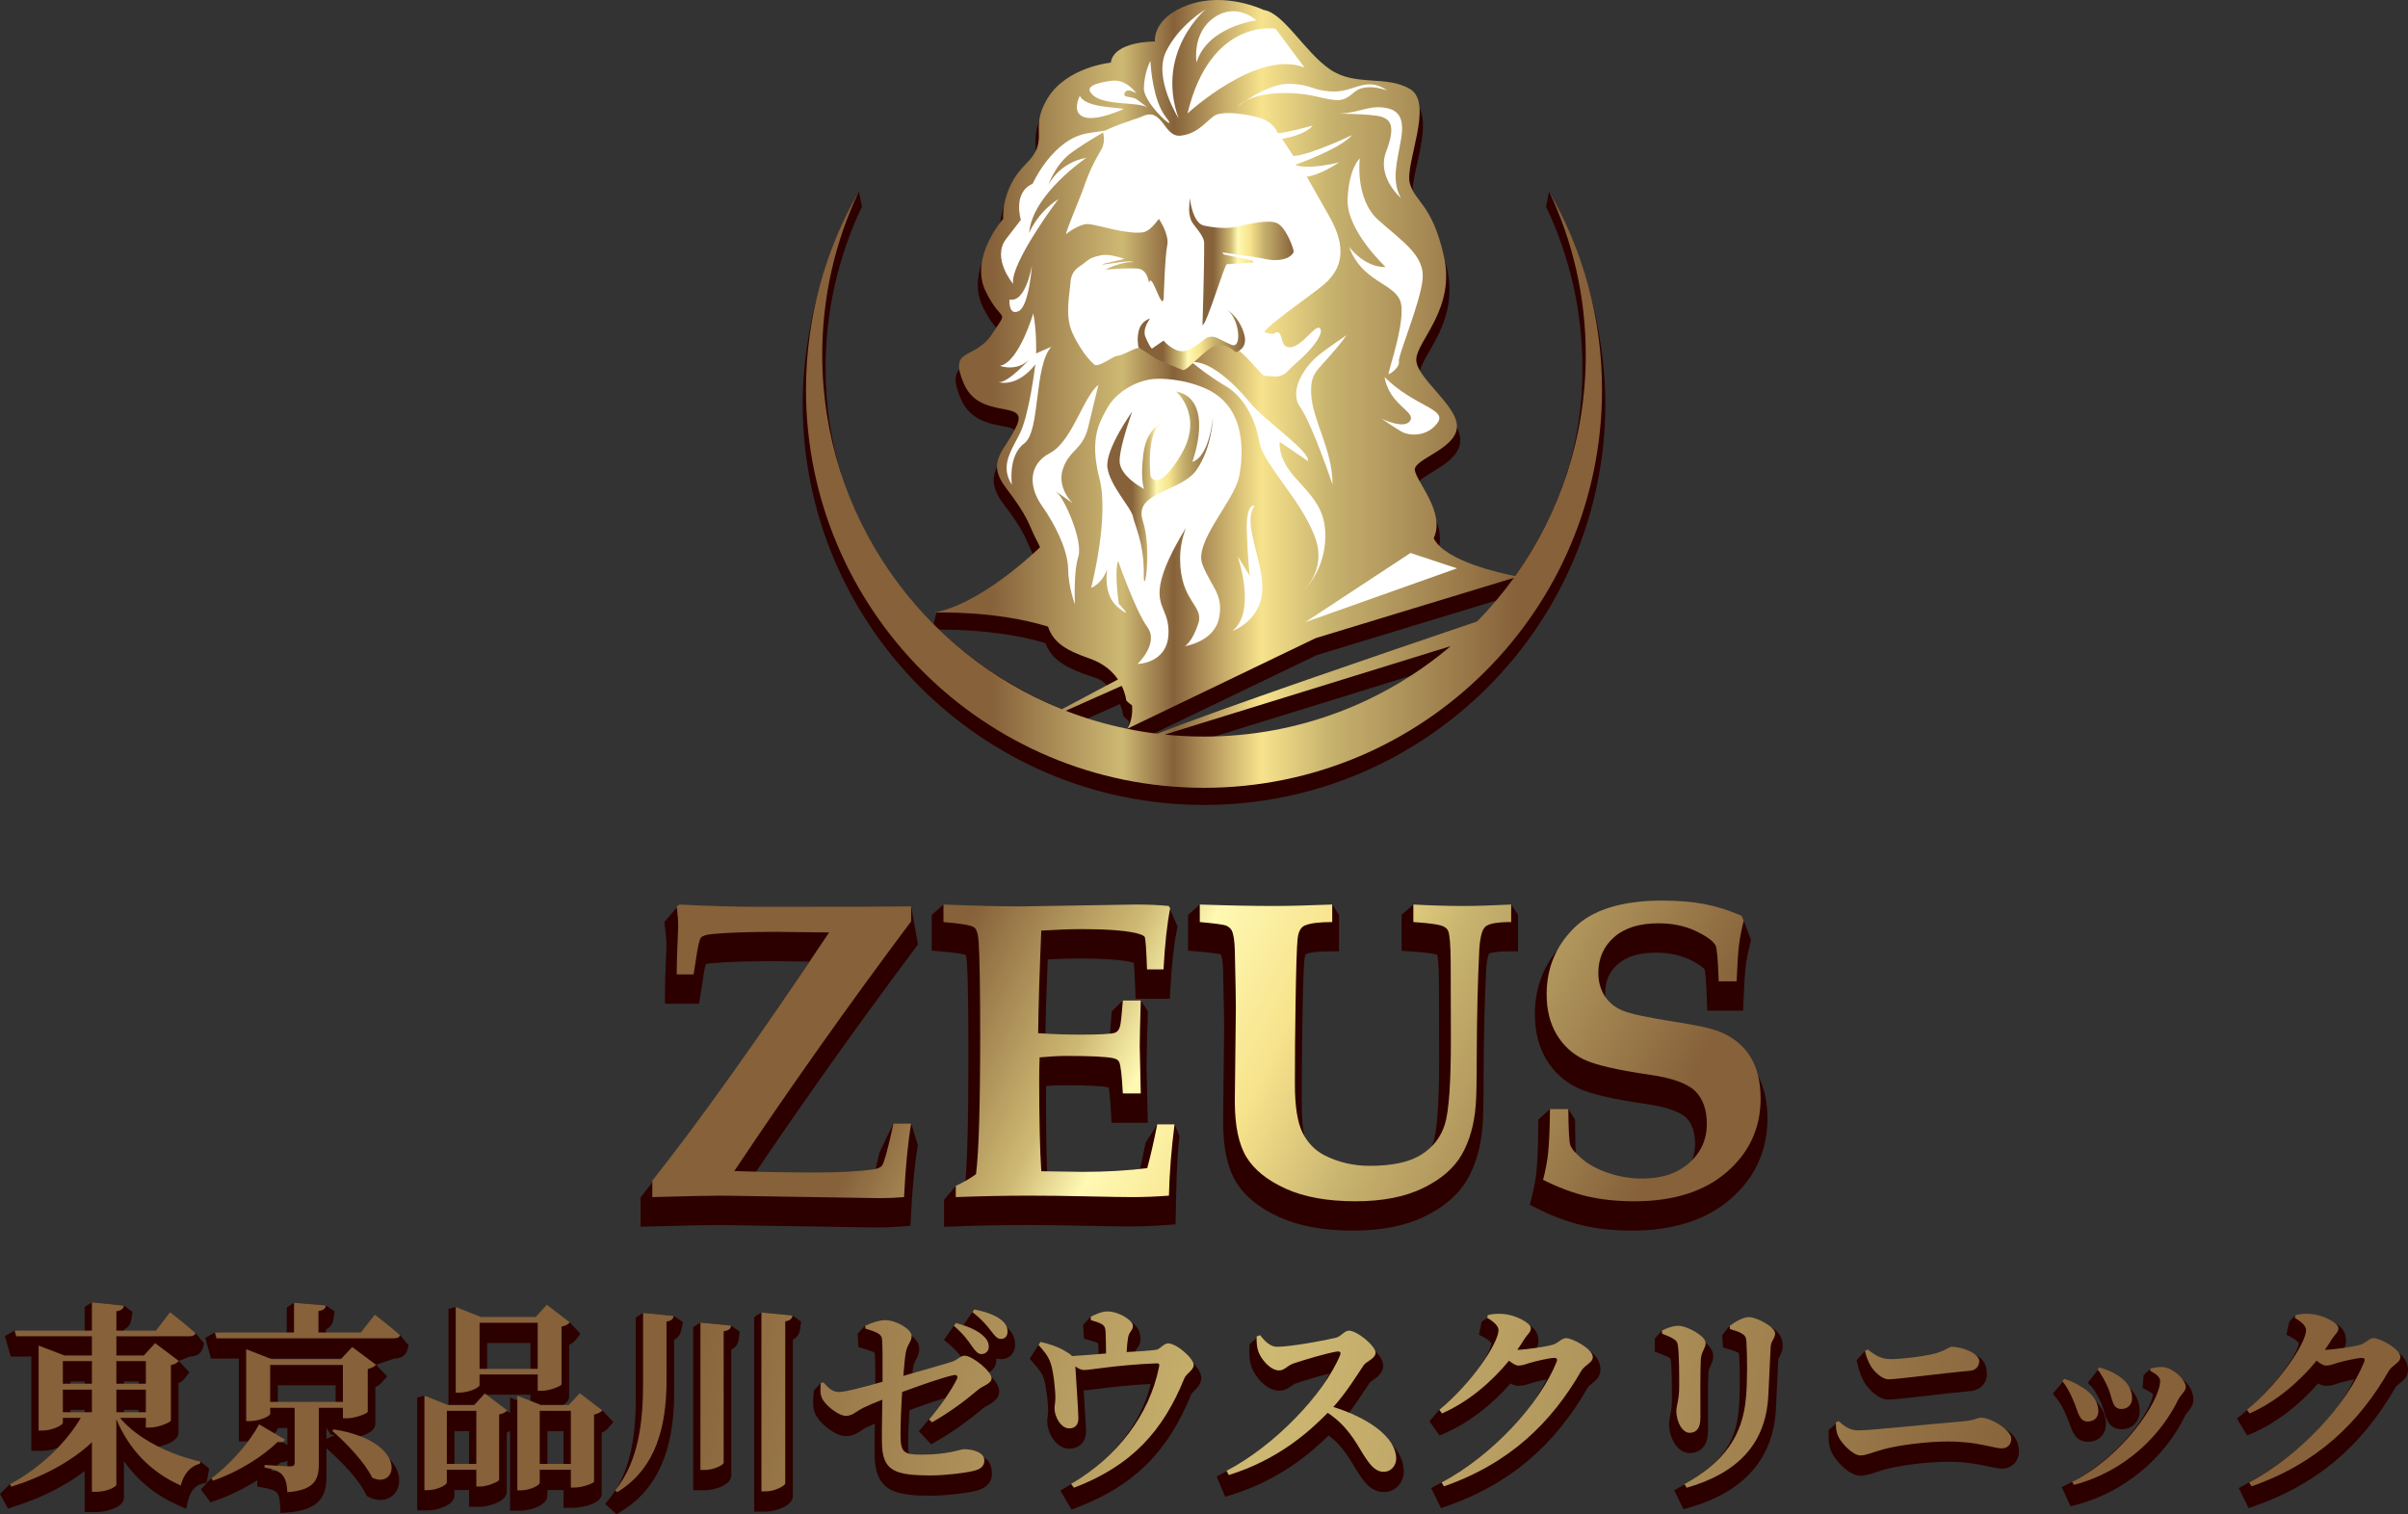 <?xml version="1.0" encoding="UTF-8"?><svg id="_レイヤー_2" xmlns="http://www.w3.org/2000/svg" width="600" height="377.344" xmlns:xlink="http://www.w3.org/1999/xlink" viewBox="0 0 600 377.344"><rect x="0" y="0" width="600" height="377.344" fill="#333333" stroke="none"/><defs><linearGradient id="_名称未設定グラデーション_13" x1="200.827" y1="98.159" x2="399.172" y2="98.159" gradientUnits="userSpaceOnUse"><stop offset=".233" stop-color="#86613a"/><stop offset=".397" stop-color="#ceb973"/><stop offset=".462" stop-color="#86613a"/><stop offset=".572" stop-color="#f7e38c"/><stop offset=".659" stop-color="#c7b26e"/><stop offset=".893" stop-color="#86613a"/></linearGradient><linearGradient id="_名称未設定グラデーション_2" x1="296.289" y1="65.204" x2="322.334" y2="65.204" gradientUnits="userSpaceOnUse"><stop offset=".233" stop-color="#86613a"/><stop offset=".397" stop-color="#ceb973"/><stop offset=".467" stop-color="#fff9b3"/><stop offset=".586" stop-color="#f7e38c"/><stop offset=".713" stop-color="#c7b26e"/><stop offset="1" stop-color="#86613a"/></linearGradient><linearGradient id="_名称未設定グラデーション_2-2" x1="283.484" y1="84.655" x2="310.225" y2="84.655" xlink:href="#_名称未設定グラデーション_2"/><linearGradient id="_名称未設定グラデーション_2-3" x1="275.897" y1="121.21" x2="302.231" y2="121.21" xlink:href="#_名称未設定グラデーション_2"/><linearGradient id="_名称未設定グラデーション_2-4" x1="170.218" y1="250.096" x2="381.036" y2="353.053" xlink:href="#_名称未設定グラデーション_2"/><linearGradient id="_名称未設定グラデーション_2-5" x1="183.698" y1="222.494" x2="394.516" y2="325.451" xlink:href="#_名称未設定グラデーション_2"/><linearGradient id="_名称未設定グラデーション_2-6" x1="200.315" y1="188.47" x2="411.132" y2="291.428" xlink:href="#_名称未設定グラデーション_2"/><linearGradient id="_名称未設定グラデーション_2-7" x1="211.902" y1="164.744" x2="422.719" y2="267.701" xlink:href="#_名称未設定グラデーション_2"/><linearGradient id="_名称未設定グラデーション_17" x1="57.221" y1="355.254" x2="493.78" y2="437.328" gradientUnits="userSpaceOnUse"><stop offset=".233" stop-color="#86613a"/><stop offset=".567" stop-color="#ceb973"/><stop offset="1" stop-color="#86613a"/></linearGradient><linearGradient id="_名称未設定グラデーション_17-2" x1="59.034" y1="345.611" x2="495.593" y2="427.684" xlink:href="#_名称未設定グラデーション_17"/><linearGradient id="_名称未設定グラデーション_17-3" x1="60.671" y1="336.901" x2="497.231" y2="418.974" xlink:href="#_名称未設定グラデーション_17"/><linearGradient id="_名称未設定グラデーション_17-4" x1="62.248" y1="328.512" x2="498.808" y2="410.585" xlink:href="#_名称未設定グラデーション_17"/><linearGradient id="_名称未設定グラデーション_17-5" x1="64.798" y1="314.951" x2="501.357" y2="397.025" xlink:href="#_名称未設定グラデーション_17"/><linearGradient id="_名称未設定グラデーション_17-6" x1="65.732" y1="309.981" x2="502.292" y2="392.054" xlink:href="#_名称未設定グラデーション_17"/><linearGradient id="_名称未設定グラデーション_17-7" x1="67.264" y1="301.834" x2="503.824" y2="383.907" xlink:href="#_名称未設定グラデーション_17"/><linearGradient id="_名称未設定グラデーション_17-8" x1="68.959" y1="292.815" x2="505.519" y2="374.888" xlink:href="#_名称未設定グラデーション_17"/><linearGradient id="_名称未設定グラデーション_17-9" x1="70.933" y1="282.319" x2="507.492" y2="364.393" xlink:href="#_名称未設定グラデーション_17"/><linearGradient id="_名称未設定グラデーション_17-10" x1="72.599" y1="273.456" x2="509.159" y2="355.529" xlink:href="#_名称未設定グラデーション_17"/><linearGradient id="_名称未設定グラデーション_17-11" x1="73.272" y1="269.876" x2="509.832" y2="351.949" xlink:href="#_名称未設定グラデーション_17"/><linearGradient id="_名称未設定グラデーション_17-12" x1="75.829" y1="256.277" x2="512.388" y2="338.35" xlink:href="#_名称未設定グラデーション_17"/></defs><g id="_レイヤー_1-2"><path d="M385.98,47.692l-.747,3.801c6.014,12.672,9.063,26.257,9.063,40.378,0,19.553-5.882,36.2-17.089,52.123-3.666-.742-16.222-1.519-19.058-6.465,1.963-4.695-.968-9.799-3.123-13.553-.835-1.455-1.625-2.83-1.673-3.491-.048-.665,1.999-1.908,3.492-2.816,3.009-1.829,6.755-4.104,7.003-7.652.221-3.165-2.712-6.532-5.547-9.787-2.316-2.66-4.711-5.41-4.579-7.308.091-1.307,1.13-3.115,2.333-5.208,2.79-4.854,6.612-11.503,4.51-20.702-1.924-8.421-4.421-11.726-6.245-14.139-1.027-1.359-1.838-2.433-2.251-4.036-.402-1.56.29-4.673,1.022-7.968,1.396-6.282,2.979-13.402-1.332-15.947-3-1.771-6.376-2.001-9.639-2.223-3.495-.238-7.108-.484-10.264-2.649-2.65-1.818-5.108-4.63-7.486-7.35-3.164-3.619-6.155-7.04-9.264-7.577-1.163-.539-10.182-4.464-19.163-1.281-7.641,2.707-8.844,7.204-8.992,9.134-2.484.095-9.622.766-10.866,5.331-2.44.343-11.369,2.059-15.755,9.179-2.396,3.89-2.348,6.515-2.306,8.832.044,2.443.08,4.373-3.006,7.415-5.775,5.693-5.948,12.34-5.897,13.959-1.382,1.658-8.226,10.505-4.281,18.682,1.541,3.194,2.784,4.603,3.527,5.445.225.255.48.544.506.635-.002.222-.548,1.036-1.179,1.978-.328.489-.721,1.074-1.183,1.785-1.562,2.402-3.393,3.365-5.007,4.214-3.008,1.582-4.717,2.861-2.102,8.95,2.259,5.259,6.865,6.135,10.228,6.774,1.524.29,2.965.563,3.281,1.16.216.408-.023,1.149-.262,1.7-.731,1.689-1.627,3.07-2.493,4.406-2.323,3.582-4.328,6.675-.068,12.24,4.222,5.515,5.241,7.885,6.139,9.975.241.559.475,1.104.755,1.684.169.352.347.693.527,1.038.212.407.43.824.639,1.272-3.908,3.663-14.769,11.085-24.829,13.014l-.633,2.647c.106.923.889,1.617,1.819,1.613,4.191-.016,15.726.253,25.981,3.357,1.563,4.168,5.046,6.085,10.833,8.105,2.499.872,3.213.871,4.703,2.73l-10.473,6.013c-35.762-14.514-59.847-46.616-59.847-85.239,0-14.121,3.05-27.706,9.063-40.379l-.747-3.801c-8.702,15.098-14.019,35.375-14.019,52.9,0,55.14,44.86,100,100,100s100-44.86,100-100c0-17.524-5.316-37.8-14.02-52.899ZM294.556,186.013l63.059-19.497c-17.875,13.804-40.332,20.795-63.059,19.497ZM279.824,178.293l.153.192c.022.028.487.61,1.294,1.179.137,2.191-1.592,3.164-1.957,3.885-4.341-.915-7.478-1.56-11.59-3.054l11.35-5.05c.61,1.483.726,2.593.728,2.604l.023.244ZM367.618,157.586c-23.531,7.975-65.469,20.776-79.983,26.535-1.554-.193-2.514.884-4.143.593l44.626-21.474,46.931-14.278c-2.297,3.013-4.789,5.905-7.432,8.624Z" fill="#2d0000"/><path d="M385.98,47.692c5.86,12.348,9.143,26.156,9.143,40.733,0,20.547-6.515,39.571-17.591,55.122-3.343-.646-17.568-3.703-20.302-9.436,3.061-6.396-4.504-14.28-4.702-17.012-.199-2.746,10.115-5.149,10.494-10.585.379-5.437-10.45-12.436-10.125-17.096.325-4.66,9.852-12.581,6.862-25.668-2.99-13.086-7.262-13.384-8.491-18.153-1.229-4.769,6.068-19.87.071-23.409-5.997-3.54-13.619-.559-19.951-4.903-6.331-4.344-11.507-14.07-16.528-14.81,0,0-9.438-4.56-18.641-1.299-9.203,3.261-8.444,9.167-8.444,9.167,0,0-10.234-.142-11.001,5.268,0,0-10.899,1.005-15.74,8.863-4.84,7.858.85,10.205-5.436,16.401s-5.635,13.656-5.635,13.656c0,0-8.471,9.556-4.379,18.036,4.092,8.48,5.99,3.935,1.619,10.654-4.371,6.72-11.016,3.135-7.043,12.387,3.973,9.252,16.037,3.849,13.247,10.289-2.79,6.44-8.028,8.806-2.663,15.814,5.365,7.008,5.618,8.977,6.982,11.804.45.932.957,1.784,1.415,2.868-3.277,3.117-15.555,14.215-26.3,16.274,0,0,15.158-.591,28.285,3.489,1.39,4.164,4.753,5.999,10.465,7.993,3.506,1.224,5.648,3.241,6.966,5.173l-13.956,7.422c-35.005-14.043-59.727-48.285-59.727-88.31,0-14.577,3.283-28.385,9.144-40.733-8.391,14.557-13.192,31.444-13.192,49.453,0,54.772,44.401,99.173,99.173,99.173s99.173-44.401,99.173-99.173c0-18.009-4.801-34.896-13.192-49.453ZM279.49,170.908c.984,2.01,1.135,3.617,1.135,3.617,0,0,.525.661,1.438,1.225.359,3.596-1.132,5.758-1.205,5.861-5.274-1.078-10.39-2.589-15.307-4.5l13.94-6.203ZM300,183.549c-3.31,0-6.581-.17-9.804-.5l71.279-22.039c-16.58,14.056-38.035,22.539-61.474,22.539ZM368.072,154.86c-21.665,7.341-65.095,22.171-79.686,27.983-2.539-.309-5.045-.724-7.519-1.229l46.95-22.592,49.39-15.026c-2.774,3.848-5.83,7.479-9.136,10.865Z" fill="url(#_名称未設定グラデーション_13)"/><path d="M317.85,7.171s-16.189-2.885-21.959,21.103c0,0,17.472-16.148,29.165-11.43,0,0-2.925-3.911-5.066-6.792l-2.141-2.881Z" fill="#fff"/><path d="M313.058,5.081s-12.142,1.495-14.914,10.472c0,0-1.247-7.306,4.411-11.205,5.657-3.898,10.503.732,10.503.732Z" fill="#fff"/><path d="M300.434,2.293s-12.64,10.588-6.773,27.191c0,0-6.327-10.002-3.135-16.609,3.192-6.607,9.908-10.583,9.908-10.583Z" fill="#fff"/><path d="M286.659,15.164s.237,7.32,2.698,12.193c.352.696.749,1.342,1.197,1.91,3.586,4.543-5.624-3.297-5.54-7.302.084-4.005,1.645-6.801,1.645-6.801Z" fill="#fff"/><path d="M283.071,24.649c-1.319-.677-3.495-.244-2.818-1.562s2.913.203,2.913.203c0,0-2.475-3.685-6.218-3.165-3.743.52-7.32,1.441-4.362,3.793,2.958,2.352,10.741,1.465,13.268,2.801l-2.783-2.07Z" fill="#fff"/><path d="M269.077,23.868c1.35,3.021,9.366,2.799,10.892,3.296,0,0-6.659,3.154-9.895,1.997-3.236-1.157-.997-5.293-.997-5.293Z" fill="#fff"/><path d="M257.299,45.796s4.997-11.255,13.84-12.615c8.844-1.36,4.724-.715,4.724-.715,0,0-4.443,2.406-8.724,5.451s-5.891,8.155-5.891,8.155c0,0,2.487-5.478,9.463-6.762,0,0-13.602,9.19-14.268,18.753,0,0,1.836-4.886,7.292-8.475,0,0-11.987,15.878-11.31,21.148,0,0-5.401-6.435-1.727-11.193l3.674-4.758s-2.13-6.763,2.925-8.989Z" fill="#fff"/><path d="M257.141,66.05s-1.498,9.506-5.613,8.592c0,0-.29,4.158,2.307,2.877,2.596-1.281,3.306-11.469,3.306-11.469Z" fill="#fff"/><path d="M257.459,78.082s-3.561,12.239-8.314,13.079c0,0,4.359,1.67,7.529-1.817,0,0-5.39,6.068-7.813,5.894,0,0,4.453,1.481,9.118-4.438,0,0-1.516,12.772-3.99,17.478-2.165,4.117-4.109,7.204-2.679,10.919.204.531.477,1.074.828,1.635,0,0-1.053-7.293,3.061-10.323,4.114-3.03,2.341-19.154,6.769-24.113l-3.8,1.686s.202-5.427-.709-10.001Z" fill="#fff"/><path d="M308.301,26.602s7.437-5.921,13.082-5.722c5.645.198,5.536,1.752,10.793,1.923,5.256.171,8.275-3.945,13.481-.248,0,0-5.316-2.11-8.224.419-2.908,2.529-3.872,2.358-9.633,1.033-5.761-1.325-15.511-1.419-19.498,2.595Z" fill="#fff"/><path d="M332.573,28.294c5.45.185,7.943-1.983,12.008-1.516,3.49.401,5.515,2.063,4.523,7.892-.992,5.829-2.468,10.214-.047,14.675,0,0-6.078-5.175-3.685-11.511,2.393-6.335,1.142-7.983-1.148-8.728s-11.651-.812-11.651-.812Z" fill="#fff"/><path d="M338.819,39.461s-1.286,10.047,4.589,15.339c5.875,5.292,11.678,8.819,11.064,14.825-.614,6.006-6.208,19.079-5.914,20.466s-2.172,3.166-2.56,3.139,4.684-14.017,2.843-18.388-9.54-4.712-12.689-13.322c0,0,3.744,5.139,9.095,5.024,0,0-9.822-9.172-9.475-16.953s3.047-10.129,3.047-10.129Z" fill="#fff"/><path d="M344.972,93.938c7.298,7.338,15.643,7.92,13.257,11.363-2.386,3.443-6.879,3.52-9.128,2.193-2.249-1.327-4.852-3.167-4.852-3.167,0,0,5.725,2.838,7.122.496s-5.137-3.773-6.398-10.885Z" fill="#fff"/><path d="M335.552,83.526c-6.89,9.276-9.166,8.337-8.836,14.799.33,6.462,5.362,13.837,5.308,22.418,0,0-5.045-14.986-8.062-19.293s1.481-10.043,3.571-12.044c2.091-2.001,8.02-5.88,8.02-5.88Z" fill="#fff"/><path d="M288.369,94.392c-4.904.048-10.243,3.339-12.377,7.137-2.005,3.568-4.633,7.677-2.022,17.81,2.477,9.613-2.089,27.171-2.089,27.171,0,0,2.762-.978,4.022-4.793,0,0-1.292,6.544,2.814,9.757,4.106,3.213.068-.971.068-.971,0,0-1.169-7.886-.19-10.745,0,0,4.294,12.397,7.282,16.507,2.988,4.111-2.462,9.194-2.462,9.194,0,0,7.19-.084,7.706-7.073.516-6.988-4.171-6.925-1.218-15.694,2.953-8.77,12.669-21.556,12.669-21.556,0,0-8.56,7.403-8.528,18.137.032,10.734,6.025,11.542,4.535,16.121s-3.319,5.622-3.319,5.622c0,0,7.293-1.053,8.489-7.018s-1.996-7.749-4.142-13.362,7.933-15.837,9.129-21.802,1.792-17.562-8.414-22.05c-6.058-2.664-11.953-2.394-11.953-2.394Z" fill="#fff"/><path d="M308.378,138.606s4.83,13.725-1.299,18.641c0,0,6.92-2.444,7.434-9.823.514-7.379-5.169-17.071-1.886-21.365,0,0-2.216-.97-1.954,6.463.262,7.433.738,10.978.738,10.978l-3.034-4.894Z" fill="#fff"/><path d="M296.949,90.253c4.355-.477,10.556,5.224,14.437,9.982,3.881,4.758,15.072,12.172,14.508,14.67l-7.006-4.781s-.734,3.851,3.795,8.85c4.53,4.999,7.613,8.043,7.548,14.721s-3.366,12.05-6.664,14.58c0,0,7.595-5.393,3.956-14.769-3.639-9.376-12.809-17.82-13.775-23.545-.965-5.726-4.007-11.205-8.361-13.753s-8.439-5.954-8.439-5.954Z" fill="#fff"/><path d="M273.698,95.899c-3.799,2.952-6.523,14.079-12.094,17.008s-5.187,8.614-1.989,13.129c3.197,4.515,6.469,10.987,6.525,15.674.056,4.687,1.713,8.9,1.713,8.9,0,0-.43-7.827.825-11.841s-3.471-14.585-5.321-16.032c-1.85-1.447,3.92,2.662,3.92,2.662,0,0-4.017-3.792-2.426-8.559,1.591-4.767,4.906-4.731,6.269-10.295,1.363-5.563,2.579-10.647,2.579-10.647Z" fill="#fff"/><path d="M294.14,33.81c-4.267.409-4.367-7.329-9.619-4.768-.987.481-8.654,2.735-9.683,3.997,0,0,.758,2.193-.454,4.272-3.158,5.413-3.648,7.55-4.648,10.212-1.501,3.996-3.605,8.724-4.142,10.833,0,0,3.308-2.676,5.638-2.513s9.5,2.642,13.571,2.047c1.588-.232,3.094-2.233,3.952-3.344,0,0,2.655,3.892,2.078,6.584s-.884,13.212-.884,13.212c-.447,3.442-2.98-6.934-3.633-3.859-.532-2.865-1.76-3.553-3.262-3.592-1.984-.052-5.062.065-7.614.277,0,0,4.331-2.165,6.983-1.81l-.439-.187c-1.704-.205-7.002.839-7.324.72s5.766-1.305,5.407-1.425c-1.847-.617-4.065-1.161-5.549-.875-2.967.574-3.065.978-4.652,2.185-1.128.858-2.93,1.524-3.155,4.756s-1.442,8.254.547,12.526c2.629,5.647,5.48,7.844,5.48,7.844,1.069.646,4.687-2.11,5.478-2.202,3.147-.366,5.68-3.897,9.18-.921s10.877.758,10.877.758c1.055.122,3.341-4.363,5.961-3.597,5.21,1.525,8.107,6.475,10.654,8.682l2.67.186c1.3.091,2.566-.439,3.418-1.426.494-.573.982-1.047,2.204-2.109,5.4-4.697,6.809-8.111,5.477-8.594s-5.449,6.477-8.434,4.513c-1.228-.808-.604-4.675-2.991-2.968,0,0-2.572-.212-2.095-.731,2.695-2.934,11.97-9.214,14.803-11.651,5.666-4.873,4.792-10.788,1.191-17.087s-5.508-9.721-5.508-9.721c0,0,2.942-.214,8.053-3.565,0,0-7.943,1.983-10.969.601,0,0,11.199-3.902,14.174-7.402,0,0-10.295,4.941-14.608,5.226l-2.823-4.294s5.719-.862,7.646-3.317c0,0-7.163,1.985-8.716,1.877,0,0-.976-2.8-4.611-3.834s-8.67-1.58-10.68-.744-4.235,4.778-8.95,5.23Z" fill="#fff"/><path d="M296.47,49.387s.638,6.24,3.524,6.831,5.641.832,8.369.242,7.497-1.819,9.773-.88,4.46,6.807,4.173,7.315c-1.113,1.971-4.448,2.227-6.945,1.662s-10.812-1.648-10.812-1.648l.356.489,7.144,1.53c.023.008.327.462.327.462l-6.669.444c-.583-.041-5.109,15.253-6.08,15.186,0,0,.469-15.262.406-20.497-.024-1.965-2.814-4.416-3.264-5.653-.75-2.059-.436-3.544-.301-5.484Z" fill="url(#_名称未設定グラデーション_2)"/><path d="M286.573,79.388s-2.08,2.53-1.123,4.687c1.545,3.48,1.696,2.71,1.696,2.71l2.783-1.911s2.215,2.695,4.745,2.66c1.614-.022,3.919-1.718,5.376-2.942.883-.742,2.112-.9,3.159-.415,1.397.647,3.161,1.651,3.903,1.825,2.553.597,1.473-7.402-1.662-8.916,0,0,3.16,1.391,4.544,6.151,1.099,3.78-2.085,4.534-2.085,4.534,0,0-2.395-2.348-4.884-1.713-2.489.635-7.308,6.524-8.286,6.148s-6.263-2.445-7.049-3.018-4.02-2.644-4.02-2.644c0,0-.535-2.437.214-4.588s2.69-2.568,2.69-2.568Z" fill="url(#_名称未設定グラデーション_2-2)"/><path d="M282.129,102.542s-6.83,9.475-6.189,14.007c.641,4.532,5.92,9.974,6.354,12.15.414,2.077,2.584,6.41,2.703,13.072.006.318.007.641.003.97-.09,7.213,2.169-5.604-.246-12.944-2.415-7.339,9.47-7.096,13.371-12.678,3.901-5.582,4.106-13.177,4.106-13.177,0,0-.742,9.704-5.136,11.154,0,0,5.8-15.532-4.045-17.55,0,0,7.034,6.009,1.212,15.792-5.823,9.782-7.584,5.325-7.584,5.325,0,0-1.183-10.814,2.686-13.081,0,0-3.695,1.108-4.489,7.687s.236,8.602.236,8.602c0,0-6.218-3.165-6.142-7.062s3.159-12.267,3.159-12.267Z" fill="url(#_名称未設定グラデーション_2-3)"/><polygon points="351.447 137.797 325.213 155.055 363.032 141.632 351.447 137.797" fill="#fff"/><path d="M219.169,287.102c-1.108,4.856-1.65,6.439-1.791,6.838-.131.046-.353.111-.703.167-3.446.501-8.35.755-14.581.755-4.807,0-10.002-.078-15.494-.232,13.014-19.362,27.016-39.077,41.666-58.657l.461-.617-1.699-9.484-.664,2.681c-3.477.07-15.906.104-37.992.104-5.734,0-12.32-.191-19.575-.569l.496-2.685-3.772,4.366.185,1.402c.228,1.733.344,3.274.346,4.498l-.12,3.299c-.163,3.416-.246,6.392-.246,8.841v2.315h8.503l.886-5.62c.353-2.559.629-3.737.78-4.247.26-.069.723-.161,1.501-.227,3.656-.337,8.949-.508,15.704-.508l8.603.104c-16.672,24.834-30.644,44.381-41.556,58.138l-.502.632v7.293l2.378-.066c8.725-.241,14.542-.363,17.258-.363l39.22.624c2.091,0,4.237-.09,6.376-.268l2.024-.168.097-2.028c.339-7.104.922-13.186,1.736-18.076l-1.667-5.376h-4.416l-3.444,7.133Z" fill="#2d0000"/><path d="M285.463,284.728c-.66,3.376-1.354,6.478-2.062,9.248-4.334.485-9.116.73-14.217.73l-8.157-.122c-.26-5.104-.391-11.984-.391-20.5,0-1.167.014-2.319.038-3.458,1.66-.122,3.152-.183,4.454-.183,6.837,0,9.74.249,11.108.522.138.666.387,2.383.61,6.639l.118,2.193h9.032l-.312-14.034c0-1.766.088-5.598.26-11.39l.07-2.384-1.769-2.681h-4.47l-2.766,2.681-.158,2.143c-.357,4.79-.567,5.811-.615,5.986l-.038.097c-.64.106-2.507.296-7.692.296-2.546,0-5.263-.077-8.099-.228.09-5.582.312-12.693.66-21.198,2.978-.158,5.648-.239,7.958-.239,5.731,0,10.007.297,12.679.877.348.08.615.153.814.214.088.877.219,2.746.355,6.704l.075,2.236h8.537l.118-2.189c.339-6.198.886-11.208,1.623-14.89l.183-.908-2.201-5.12-.383,2.693c-2.482-.251-5.3-.379-8.411-.379h-.011l-28.569.468c-4.691,0-9.881-.108-17.982-.418l-.769-2.731-2.931,2.591v8.899l2.121.179c4.201.354,5.783.702,6.344.873.099.284.258.925.323,2.215.237,3.768.357,11.621.357,23.344,0,16.12-.303,27.137-.902,32.786-1.176.783-.887-1.397-2.246-.782l-2.931,3.503v6.705l2.403-.09c6.34-.241,12.464-.363,18.205-.363,4.393,0,9.236.061,14.398.182,5.636.121,9.412.182,11.325.182,2.946,0,6.066-.124,9.272-.371l2.087-.161.052-2.091c.133-5.565.165-13.813.949-19.882l-1.247-2.944h-4.312l-2.888,4.551Z" fill="#2d0000"/><path d="M363.92,228.449c-3.724,0-6.812-.067-11.21-.306l-.541-2.739-2.931,2.552v8.977l2.164.142c5.297.348,6.437.772,6.699.829.063.181.393,1.363.439,6.897l.05,19.222c0,13.195-.762,18.41-1.402,20.461-.841,2.7-2.455,4.764-4.938,6.312-2.555,1.594-6.444,2.402-11.56,2.402-3.699,0-7.158-.806-10.258-2.388-1.958-1.021-3.414-2.545-4.449-4.656-1.083-2.211-1.632-5.899-1.632-10.96,0-6.526.052-13.088.154-19.505.138-9.117.31-14.676.504-16.491.115-.969.298-1.284.301-1.29l.17-.179c.579-.243,2.107-.651,5.858-.651h2.315v-9.088l-1.699-2.589-.706,2.684c-6.134.24-10.945.362-14.305.362-5.295,0-9.682-.058-16.68-.299l-1.309-2.746-2.931,2.6v8.879l2.109.189c4.843.433,5.826.705,5.872.712.165.08.231.147.24.147v-.003c.086.18.43,1.057.511,3.854.174,7.78.26,12.437.26,14.213l-.26,23.412c0,6.627,1.063,11.586,3.251,15.162,2.177,3.559,5.824,6.51,10.843,8.775,4.886,2.204,11.047,3.322,18.309,3.322,7.009,0,12.996-1.179,17.796-3.506,4.911-2.381,8.499-5.5,10.665-9.271,2.098-3.655,3.371-8.097,3.78-13.187.179-2.027.267-6.123.267-12.512.036-9.723.244-18.553.622-26.232.188-3.487.753-4.296.73-4.296.05-.033.95-.581,4.911-.581h2.315v-9.117l-1.699-2.559-.734,2.685c-4.68.24-8.68.361-11.888.361Z" fill="#2d0000"/><path d="M437.44,267.031c-1.987-3.18-4.927-5.57-8.729-7.098-2.234-.907-6.231-1.786-12.202-2.686-7.644-1.211-10.683-2.045-11.886-2.532-1.49-.604-2.609-1.505-3.428-2.755-.83-1.273-1.234-2.753-1.234-4.524,0-2.964,1.026-5.308,3.138-7.166,2.17-1.909,5.372-2.877,9.514-2.877,3.104,0,5.878.563,8.239,1.673,2.736,1.286,3.631,2.168,3.909,2.539.111.475.366,2.172.558,8.017l.072,2.239h8.933l.088-2.222c.172-4.257.366-7.27.583-8.958.21-1.655.586-3.556,1.117-5.652l.188-.747-1.817-4.818h0c-3.224-1.416-6.696-.821-9.911-1.439-3.19-.614-6.875-.926-10.952-.926-10.653,0-18.598,2.507-23.611,7.452-5.021,4.953-7.567,11.078-7.567,18.207,0,4.286.941,8.042,2.792,11.163,1.87,3.155,4.472,5.557,7.737,7.141,3.102,1.506,8.738,2.833,17.23,4.056,6.22.9,8.842,2.359,9.934,3.412,1.492,1.465,2.218,3.607,2.218,6.551,0,3.212-1.182,5.822-3.613,7.979-2.512,2.227-5.842,3.31-10.183,3.31-2.58,0-5.132-.414-7.583-1.23-2.408-.801-4.37-1.836-5.835-3.075-2.014-1.706-2.277-2.415-2.281-2.429-.057-.194-.335-1.507-.38-8.308l-.016-2.299-1.683-2.681h-4.574l-2.913,2.681-.018,2.297c-.036,4.547-.19,8.197-.454,10.837-.197,1.853-.595,3.959-1.189,6.26l-.463,1.805,1.664.839c3.92,1.978,7.782,3.422,11.479,4.291,3.694.867,7.841,1.307,12.327,1.307,10.265,0,18.519-2.645,24.538-7.861,6.116-5.302,9.218-12.05,9.218-20.055,0-4.642-.993-8.585-2.953-11.717Z" fill="#2d0000"/><path d="M162.538,298.314v-4.106c11.531-14.538,26.211-35.152,44.045-61.841l-12.878-.156c-6.891,0-12.204.173-15.944.518-1.628.138-2.648.431-3.064.879-.416.448-.848,2.31-1.298,5.584l-.572,3.62h-4.21c0-2.425.081-5.335.244-8.731l.12-3.326c0-1.42-.122-3.049-.364-4.885l.676-.468c7.343.382,13.909.572,19.695.572,21.861,0,34.54-.034,38.04-.104v3.718c-15.623,20.882-30.31,41.625-44.061,62.228,7.099.242,13.681.363,19.742.363,6.376,0,11.345-.26,14.913-.779,1.074-.173,1.784-.468,2.13-.884.45-.554,1.214-3.187,2.288-7.899l.572-2.651h4.416c-.83,4.99-1.42,11.104-1.766,18.345-2.08.173-4.14.26-6.184.26l-39.184-.624c-2.772,0-8.558.121-17.357.364Z" fill="url(#_名称未設定グラデーション_2-4)"/><path d="M238.15,298.314v-2.807c1.836-.831,3.516-1.801,5.042-2.91.692-5.405,1.038-16.767,1.038-34.09,0-11.813-.12-19.644-.362-23.49-.104-2.043-.461-3.334-1.067-3.871s-3.179-.996-7.717-1.378v-4.365c8.169.312,14.624.468,19.367.468l28.607-.468c3.009,0,5.727.122,8.151.367l.364.577c-.764,3.813-1.318,8.885-1.664,15.218h-4.106c-.172-5.059-.371-7.761-.597-8.108-.226-.346-1.013-.675-2.365-.987-2.876-.624-7.276-.936-13.199-.936-2.91,0-6.306.122-10.185.364-.45,10.705-.71,19.228-.78,25.568,3.708.243,7.19.364,10.445.364,4.816,0,7.71-.156,8.68-.468.588-.207,1.004-.709,1.246-1.507.208-.623.45-2.806.728-6.548h4.47c-.174,5.868-.26,9.688-.26,11.459l.26,11.718h-4.47c-.242-4.564-.554-7.194-.936-7.892-.208-.417-.674-.713-1.402-.887-1.734-.383-5.63-.575-11.693-.575-1.906,0-4.14.122-6.704.364-.07,1.83-.104,3.693-.104,5.592,0,9.872.174,17.467.52,22.782l10.31.155c5.865,0,11.23-.311,16.089-.935.866-3.203,1.698-6.84,2.496-10.913h4.312c-.796,6.17-1.264,12.094-1.402,17.773-3.154.242-6.184.364-9.096.364-1.904,0-5.664-.061-11.275-.182-5.232-.122-10.048-.182-14.447-.182-5.786,0-11.883.121-18.293.364Z" fill="url(#_名称未設定グラデーション_2-5)"/><path d="M298.951,229.769v-4.365c7.068.243,13.269.364,18.605.364,3.396,0,8.194-.121,14.395-.364v4.365c-3.188,0-5.44.278-6.756.832-.452.174-.814.468-1.092.883-.382.486-.642,1.3-.78,2.443-.208,1.941-.38,7.519-.52,16.733-.102,6.41-.154,12.923-.154,19.54,0,5.44.622,9.433,1.87,11.978,1.248,2.547,3.066,4.444,5.456,5.691,3.466,1.767,7.242,2.65,11.329,2.65,5.578,0,9.842-.917,12.785-2.754,2.944-1.836,4.92-4.366,5.924-7.588,1.004-3.222,1.506-10.271,1.506-21.15l-.05-19.228c-.036-4.331-.244-6.929-.624-7.796-.208-.485-.574-.848-1.09-1.091-.832-.485-3.364-.866-7.588-1.144v-4.365c4.468.243,8.591.364,12.367.364,3.256,0,7.258-.121,12.005-.364v4.365c-3.432,0-5.571.382-6.421,1.144-.85.762-1.361,2.737-1.533,5.924-.38,7.762-.588,16.544-.624,26.348,0,6.271-.086,10.376-.258,12.316-.384,4.781-1.542,8.861-3.482,12.238-1.94,3.378-5.164,6.158-9.668,8.341-4.504,2.183-10.097,3.274-16.785,3.274-6.964,0-12.749-1.039-17.357-3.118-4.608-2.079-7.882-4.703-9.821-7.873-1.94-3.171-2.91-7.822-2.91-13.953l.26-23.386c0-1.871-.088-6.634-.26-14.291-.07-2.39-.33-4.018-.78-4.885-.278-.485-.701-.865-1.273-1.143-.572-.277-2.799-.589-6.679-.936Z" fill="url(#_名称未設定グラデーション_2-6)"/><path d="M386.206,276.347h4.574c.034,5.124.199,8.127.493,9.009.294.883,1.291,2.043,2.989,3.48,1.696,1.436,3.896,2.605,6.6,3.504,2.702.9,5.474,1.349,8.313,1.349,4.886,0,8.79-1.297,11.718-3.893,2.928-2.597,4.393-5.833,4.393-9.711,0-3.565-.972-6.3-2.912-8.204-1.974-1.904-5.716-3.253-11.223-4.05-8.178-1.178-13.694-2.46-16.552-3.847-2.858-1.387-5.112-3.466-6.756-6.239-1.646-2.773-2.469-6.101-2.469-9.983,0-6.516,2.293-12.036,6.878-16.559,4.585-4.523,11.915-6.785,21.985-6.785,3.945,0,7.45.294,10.513.884,3.064.589,6.134,1.56,9.213,2.913l.52,1.249c-.554,2.185-.945,4.162-1.169,5.93-.226,1.768-.425,4.82-.599,9.156h-4.468c-.174-5.323-.434-8.315-.78-8.971-.658-1.141-2.331-2.342-5.015-3.604-2.686-1.263-5.761-1.894-9.225-1.894-4.748,0-8.426,1.152-11.042,3.454-2.616,2.302-3.925,5.27-3.925,8.905,0,2.216.538,4.145,1.612,5.79,1.074,1.644,2.573,2.856,4.495,3.634,1.924.779,6.055,1.67,12.394,2.674,5.75.866,9.647,1.714,11.693,2.545,3.36,1.351,5.906,3.411,7.637,6.18,1.732,2.77,2.6,6.266,2.6,10.49,0,7.34-2.808,13.442-8.42,18.306-5.612,4.864-13.287,7.296-23.021,7.296-4.332,0-8.264-.416-11.797-1.246-3.534-.831-7.19-2.199-10.965-4.104.624-2.423,1.04-4.621,1.248-6.595.276-2.735.432-6.422.468-11.062Z" fill="url(#_名称未設定グラデーション_2-7)"/><path d="M51.475,369.469l.643-3.505-2.189-1.768c-4.425-.971-8.306-1.305-11.899-3.435,1.986-.203,6.203-1.292,6.449-3.583v-12.468c.661-.324,1.212-.756,1.592-1.266l1.109-1.481-2.636-2.827,2.759-1.087c1.663,0,2.878-.812,3.249-2.172l.306-1.119-2.137-2.566c-2.426-2.124-4.995-3.322-5.157-3.447l-1.472-1.152-4.106,5.337h-7.093v-1.604c1.278-.621,1.719-1.652,1.842-2.517l.275-1.913-2.153-1.546-7.951-.804-1.814,1.143v7.243l-17.457-1.341-2.418,1.341,1.462,5.119h5.13v23.499h2.761c1.215,0,3.019-.35,4.489-1.017-3.626,4.332-7.539,6.646-12.581,9.299l-2.479,2.426,1.965,3.66,1.469-.466c6.938-2.213,12.86-5.18,17.659-8.849v10.195h3.114c1.968,0,6.686-1.041,6.686-3.617v-9.081c3.364,4.815,7.862,8.494,13.441,10.978l2.035.906.523-2.167c.529-2.191,1.771-3.672,3.408-4.063l1.175-.28ZM16.448,339.118l-2.794-1.07h7.438v1.07h-4.644ZM17.558,346.163v-1.925h3.534v1.925h-3.534ZM21.093,351.333v1.925h-3.534v-1.925h3.534ZM30.893,339.118v-1.07h5.154l-.982,1.07h-4.172ZM30.893,346.163v-1.925h3.635v1.925h-3.635ZM34.527,351.333v1.925h-3.635v-1.925h3.635Z" fill="#2d0000"/><path d="M94.562,329.339l-1.457-1.119-4.048,5.16h-7.809v-2.104c1.28-.623,1.72-1.655,1.843-2.52l.278-1.95-2.156-1.507-7.949-.655-1.814,1.181v7.554l-17.91-1.341-2.395,1.341,1.425,5.17h6.954v20.631h2.301c-2.235,3.462-4.946,6.146-9.191,9.188l-2.581,2.793,2.401,3.201,1.277-.44c3.539-1.215,7.151-2.993,10.372-5.056v1.597l1.544.263c1.832.312,2.964.737,3.415,1.324.406.486.644,1.495.73,3.087l.101,1.892,1.888-.14c8.41-.621,9.569-4.692,9.569-8.997v-6.967l.248.217c3.421,2.972,7.717,7.448,9.517,11.094l.275.558.558.28c2.108,1.056,4.276.937,5.8-.309,1.507-1.232,2.081-3.344,1.497-5.513-.42-1.558-2.459-6.371-11.774-8.861,1.894-.254,5.79-1.131,6.054-3.38v-9.345c.661-.304,1.198-.691,1.607-1.16l1.315-1.51-2.755-2.906,4.57-1.541c1.663,0,2.878-.812,3.249-2.172l.306-1.121-2.137-2.563c-2.381-2.075-4.956-3.23-5.118-3.356ZM83.626,345.194v5.496h-14.405v-5.496h14.405ZM84.171,340.024h-16.104l-3.788-1.474h21.268l-1.376,1.474ZM71.6,364.009v2.713c-1.041-.046-2.773-.15-4.119-.237.864-.672,1.675-1.358,2.423-2.053.651-.002,1.218-.145,1.696-.423ZM67.642,357.771c.813-.493,1.413-1.123,1.55-1.911h2.409v4.242l-3.958-2.331ZM81.349,358.559v-2.699h2.277-2.277c-.039-.005,1.177,1.703,1.138,1.698h1.023l-2.161,1Z" fill="#2d0000"/><path d="M152.833,354.384l-2.747-2.921-5.81-3.573-3.31,3.556h-4.358c1.993-.372,4.977-1.338,5.21-3.278v-13.041c.714-.326,1.301-.771,1.694-1.295l1.102-1.471-2.628-2.836-5.918-3.684-3.362,3.667h-12.515l-6.635-3.807-1.814.469v25.178l-5.985-3.556-1.814.464v28.135h2.712c2.235,0,6.584-1.312,6.584-3.716v-1.365h3.636v4.175h2.812c1.436,0,6.293-1.024,6.584-3.515v-14.952c.3-.135.573-.29.818-.461v19.885h2.712c2.297,0,6.584-1.278,6.584-3.718v-1.413h4.038v4.426h2.812c.063,0,6.337-.425,6.686-3.315v-15.391c.667-.309,1.209-.698,1.604-1.15l1.309-1.495ZM113.237,366.14v-9.523h3.636v9.523h-3.636ZM121.39,342.44v-7.762h10.781v7.762h-10.781ZM136.384,366.14v-9.523h4.038v9.523h-4.038ZM127.087,352.128l-5.704-3.61c.004-.048.006-.099.006-.147v-.812h10.781v2.713l-5.083-2.017v3.873Z" fill="#2d0000"/><path d="M187.91,376.692h2.962c2.358,0,6.687-1.469,6.687-3.868v-39.002c1.235-.633,1.667-1.674,1.793-2.549l.278-1.921-2.155-1.539-7.75-.756-1.814,1.15v48.484Z" fill="#2d0000"/><path d="M158.423,347.866c0,8.122-.743,18.368-6.534,25.555l-1.102,1.367,2.835,2.556,1.18-.72c8.725-5.317,13.032-14.717,13.168-28.758v-13.99c.949-.481,1.533-1.266,1.771-2.375l.436-2.032-2.291-1.553-7.649-.756-1.814,1.148v19.559Z" fill="#2d0000"/><path d="M172.713,371.358h2.912c2.299,0,6.586-1.259,6.586-3.665v-31.375c1.056-.5,1.674-1.348,1.843-2.529l.278-1.921-2.155-1.539-7.65-.754-1.814,1.15v40.632Z" fill="#2d0000"/><path d="M250.442,330.484c-1.636-1.23-4.16-2.198-7.303-2.805l-.391-1.375-2.933,4.228,1.37,1.08c.196.155.382.304.56.452-.908-.348-1.921-.674-3.049-.981l-.529-1.406-2.962,4.208,1.297,1.104c1.831,1.558,2.921,2.914,3.812,4.179-1.073.019-1.848.536-2.474.952-.437.292-.848.568-1.43.737-1.551.474-4.467,1.309-7.477,2.174l-1.73.498c.128-1.367.246-2.37.353-2.991.121-.684.362-1.128.643-1.643.377-.693.846-1.558.846-2.802,0-3.136-5.218-5.781-8.497-5.781-1.423,0-2.59-.995-4.972.017l-1.894,2.003.215,3.356,1.237.372c.722.215,2.358.705,2.827,1.063.145,1.45.138,5.09.13,8.315v.681c-4.496,1.276-8.059,2.107-9.067,2.107-.768,0-1.375-.623-2.455-1.812l-.79-.867-1.276-.877-1.72,1.838-.092,1.266c-.114,1.536-.227,3.124.461,4.573,1.075,2.411,4.969,5.525,7.632,5.525,1.667,0,2.706-.672,3.713-1.319.437-.283.937-.609,1.573-.925.587-.285,1.239-.58,1.921-.872-.048,2.798-.094,5.74-.056,7.702,0,9.545,5.636,10.26,14.234,10.26,3.223,0,8.581-.589,11.033-1.218,2.624-.681,3.996-2.148,3.955-4.361-.085-4.534-3.51-4.675-6.987-4.675-.391,0-.756.092-1.416.261-1.406.358-4.327,1.099-8.849,1.099q-3.597,0-3.631-2.875c0-2.657.118-6.151.324-9.545,3.716-1.358,6.781-2.404,8.9-3.049-1.379,2.259-3.261,4.411-5.402,6.95l-1.138,1.348,3.044,3.259,1.184-.672c3.957-2.249,7.82-4.979,11.843-8.381.155-.14.585-.372.928-.558,1.201-.65,3.013-1.633,3.013-3.646,0-1.331-1.249-3.042-2.87-4.493,1.3-.558,2.165-1.817,2.165-3.356,0-.106-.002-.21-.01-.312.353.13.739.205,1.174.205,2.07,0,3.515-1.507,3.515-3.667,0-1.809-.848-3.346-2.503-4.551Z" fill="#2d0000"/><path d="M291.079,336.098c-1.232,0-2.114.71-2.756,1.23-.181.147-.459.37-.522.401-1.232.174-3.087.302-5.027.416.056-.502.116-.957.174-1.302.056-.341.152-.478.365-.785.345-.498.928-1.25.867-2.532-.215-4.554-4.692-5.378-8.195-5.378-1.793,0-2.996-.604-4.218-.031l-1.887,2.039.203,3.416,1.604.481c.756.225,1.469.435,1.921.647.019.058.048.232.07.708.031.896.065,2.15.085,3.356l-.79.065c-1.677.143-3.45.292-5.129.399-.425-.326-.911-.623-1.45-.937-1.698-1.051-4.218-1.988-6.74-2.505l-.867-.623-2.24,3.397,1.077,1.244c1.14,1.314,1.962,2.261,2.476,3.764.539,1.495,1.143,6.566,1.046,8.277,0,.391-.058.761-.104,1.09-.068.493-.133.957-.097,1.276,0,1.882.923,4.044,2.293,5.383.945.92,2.044,1.404,3.143,1.404,2.544.012,4.213-1.703,4.213-4.322,0-1.292-.261-5.293-.493-8.825-.031-.481-.06-.952-.089-1.399.645.027,1.609-.099,3.404-.331,2.817-.365,7.38-.952,13.294-1.259-2.585,10.676-10.072,19.304-20.721,25.535l-1.783,1.044,2.769,4.726,1.314-.498c14.159-5.37,22.692-13.807,28.548-28.239.077-.203.466-.587.751-.867.732-.722,1.737-1.713,1.737-3.22,0-2.706-5.165-7.24-8.248-7.24Z" fill="#2d0000"/><path d="M335.444,352.932c1.918-2.411,3.556-4.899,4.829-6.839.413-.631.792-1.208,1.08-1.636.097-.101.445-.338.676-.493,1.044-.705,2.621-1.771,2.621-3.696,0-2.88-5.68-7.339-8.55-7.339-1.203,0-2.09.71-2.737,1.23-.297.239-.667.536-.882.587-2.271.568-10.958,2.208-14.244,2.208-.725,0-1.648-.734-2.747-2.184l-1.52-2.075-2.624,2.288-.043,1.191c-.065,1.742.104,3.208.49,4.317.802,2.479,3.74,6.061,6.948,6.061,1.375,0,2.278-.635,3.003-1.148.42-.295.783-.551,1.266-.713,1.945-.66,5.738-1.793,8.257-2.426-4.74,9.236-16.102,19.432-26.466,24.81l-1.652.86,2.133,5.052,1.474-.454c11.671-3.602,19.358-9.956,24.313-14.845,3.206,2.469,4.856,5.211,6.735,8.335l.459.759c1.698,2.65,3.479,5.03,6.542,5.03,3.114,0,4.974-2.607,4.974-5.126,0-6.185-6.999-10.985-14.338-13.753Z" fill="#2d0000"/><path d="M390.282,334.792c-1.203,0-2.09.618-2.8,1.116-.36.251-.698.49-.983.58l-.06.022c-.64.227-2.674.58-4.629.846.13-.169.251-.312.36-.442.517-.611,1.162-1.375,1.162-2.783,0-4.571-5.356-5.211-8.939-5.375-1.877-.111-2.785-.553-3.827-.336l-1.367.923-.701,3.254,1.239.657c1.201.638,1.776,1.319,1.834,1.382,0,2.36-4.805,10.009-12.93,16.679l-2.484,2.87,2.549,3.53,1.37-.597c5.757-2.5,11.495-6.859,16.302-12.362.635.353,1.295.589,1.979.589,1.172,0,2.119-.316,3.121-.652l.246-.085c.887-.275,2.394-.628,3.641-.877-4.786,10.06-15.807,20.14-27.007,26.136l-1.756.94,2.455,5.012,1.394-.486c15.495-5.402,26.683-14.812,35.197-29.58.213-.358.631-.689,1.07-1.036.87-.691,2.061-1.638,2.061-3.339,0-5.111-6.477-6.586-8.497-6.586Z" fill="#2d0000"/><path d="M435.758,329.559c-2.247,0-3.972.227-4.771.821l-1.875,2.305.196,3.095,1.592.486c.846.256,1.72.519,2.382.904.029.085.053.326.072.766.193,2.783.239,9.523-.101,13.164-.679,8.965-5.117,14.243-14.389,19.316l-1.706.935,2.305,4.755,1.358-.391c13.662-3.923,20.95-12.123,21.67-24.386l.184-3.824c.147-3.056.316-6.629.418-8.571.024-.341.138-.568.377-1.01.309-.575.734-1.365.734-2.484,0-5.059-5.808-5.88-8.446-5.88Z" fill="#2d0000"/><path d="M415.887,354.761c0,3.979,2.348,7.339,5.126,7.339,1.375,0,4.573-.548,4.573-5.629l-.002-2.237c-.01-3.873-.022-10.357.099-12.113.036-.749.258-1.208.536-1.793.3-.626.674-1.406.674-2.426,0-3.257-5.907-6.182-8.697-6.182-1.372,0-2.191-1.087-4.068-.184l-1.814,2.029v3.271l1.22.445c1.109.403,1.998.802,2.699,1.215.002.01.036.101.077.481.283,1.93.283,7.301.283,9.593,0,1.983-.246,3.228-.447,4.228-.138.701-.258,1.307-.258,1.962Z" fill="#2d0000"/><path d="M464.671,344.687c.894,1.411,3.281,4.08,5.895,4.08,1.292,0,4.547-.37,9.748-.974,3.682-.428,7.678-.891,10.62-1.145,2.433-.164,4.129-1.916,4.129-4.266,0-5.711-5.694-5.428-8.748-5.428-.696,0-1.249.297-1.836.609-.737.394-1.851.988-3.856,1.389-2.645.519-6.912,1.073-9.605,1.073-1.425,0-2.583-.524-4.421-2.005l-1.909-1.348-2.078,2.273.312,1.341c.379,1.645.928,3.032,1.749,4.402Z" fill="#2d0000"/><path d="M493.61,354.616c-.631,0-1.138.167-1.628.329-.611.201-1.375.449-2.897.582-2.65.21-6.578.587-10.615.971-6.308.604-13.456,1.288-15.404,1.288-1.239,0-2.259-.512-3.517-1.771l-1.353-1.884-2.57,2.242v1.256c0,1.867.193,3,.698,4.138.749,1.785,4.134,5.97,7.296,5.97,1.172,0,2.409-.406,3.841-.875.693-.227,1.454-.476,2.273-.698,4.114-1.099,10.726-1.899,15.725-1.899,4.607,0,7.83.698,10.185,1.206,1.353.292,2.331.505,3.199.505,2.406,0,4.221-1.836,4.221-4.271,0-5.542-6.148-7.088-9.453-7.088Z" fill="#2d0000"/><path d="M523.63,349.823c.304.751.507,1.452.686,2.07.527,1.802,1.249,4.269,4.353,4.269,2.549,0,4.472-1.923,4.472-4.472,0-3.121-1.626-5.672-4.817-7.571-1.592-.966-2.991-1.418-4.622-1.942l-.64-1.228-2.854,3.632,1.123,1.189c.544.577,1.623,2.488,2.297,4.054Z" fill="#2d0000"/><path d="M515.701,354.877c.698,1.964,1.568,4.407,4.515,4.407,2.662,0,4.522-1.819,4.522-4.423,0-3.114-2.022-6.001-5.428-7.847-.901-.582-2.58-1.45-4.349-1.981l-.555-1.175-2.916,3.422.981,1.237c.952,1.201,1.73,2.592,2.484,4.448.304.669.534,1.319.747,1.913Z" fill="#2d0000"/><path d="M538.734,341.986c-1.133,0-2.237-.95-2.959-.805l-1.648,1.469-.258,3.23,1.097.565c1.121.58,1.408.964,1.459.901-.051,3.984-8.861,16.417-20.902,22.338l-1.809.889,2.208,4.801,1.346-.353c11.801-3.102,21.975-11.429,27.217-22.281.13-.271.408-.614.679-.942.606-.744,1.363-1.669,1.363-2.926,0-4.312-4.276-6.818-7.791-6.888Z" fill="#2d0000"/><path d="M591.503,334.792c-1.203,0-2.09.618-2.8,1.116-.36.251-.698.49-.983.58l-.06.022c-.64.227-2.674.58-4.629.846.13-.169.251-.312.36-.442.517-.611,1.162-1.375,1.162-2.783,0-4.994-5.356-5.211-8.939-5.375-1.875-.111-2.633-1.259-3.675-1.041l-1.52,1.628-.701,3.254,1.239.657c1.201.638,1.776,1.319,1.834,1.382,0,2.36-5.941,11.069-14.065,17.739l-1.348,1.109,2.549,4.231,1.37-.597c5.757-2.5,11.495-6.859,16.302-12.362.635.353,1.295.589,1.979.589,1.172,0,2.119-.316,3.121-.652l.246-.085c.887-.275,2.394-.628,3.641-.877-4.786,10.06-15.807,20.14-27.007,26.136l-1.756.94,2.455,5.012,1.394-.486c15.495-5.402,26.683-14.812,35.197-29.58.213-.358.631-.689,1.07-1.036.87-.691,2.061-1.638,2.061-3.339,0-4.706-6.477-6.586-8.497-6.586Z" fill="#2d0000"/><path d="M29.901,353.326c4.479,5.383,12.681,9.258,20.027,10.869l-.101.553c-2.314.553-4.076,2.515-4.78,5.433-7.347-3.271-12.781-8.755-16.051-16.503v16.302c0,.553-2.516,1.761-4.831,1.761h-1.259v-12.328c-5.132,4.781-12.026,8.504-20.077,11.069l-.352-.655c7.647-4.025,14.039-10.364,17.661-16.503h-4.478v1.256c0,.556-2.667,1.913-5.132,1.913h-.906v-21.185l6.441,2.467h6.843v-4.781H4.038l-.402-1.408h19.271v-7.045l7.951.804c-.101.705-.504,1.208-1.861,1.411v4.829h9.862l3.522-4.578s3.925,3.068,6.34,5.182c-.151.553-.704.804-1.459.804h-18.265v4.781h6.843l2.818-3.071,5.886,4.428c-.302.403-.955.855-1.962,1.058v13.787c-.051.452-3.069,1.761-5.183,1.761h-1.057v-2.416h-6.441ZM15.662,339.186v5.636h7.245v-5.636h-7.245ZM15.662,351.918h7.245v-5.636h-7.245v5.636ZM28.996,339.186v5.636h7.345v-5.636h-7.345ZM36.342,351.918v-5.636h-7.345v5.636h7.345Z" fill="url(#_名称未設定グラデーション_17)"/><path d="M71.049,358.759c-.302.502-.755.756-1.861.553-3.573,3.522-9.661,7.448-16.102,9.661l-.453-.604c4.981-3.571,9.711-9.258,11.925-13.435l6.491,3.824ZM93.39,327.614s3.925,3.017,6.29,5.081c-.151.553-.704.804-1.459.804h-44.279l-.402-1.459h19.724v-7.395l7.949.655c-.1.703-.502,1.206-1.861,1.408v5.332h10.567l3.472-4.426ZM79.453,350.809v13.889c0,3.926-1.007,6.641-7.85,7.146-.1-1.863-.402-3.271-1.157-4.177-.653-.855-1.861-1.51-4.529-1.964v-.652s5.283.353,6.39.353c.855,0,1.108-.302,1.108-.858v-13.737h-6.089v1.51c0,.553-2.666,1.812-5.132,1.812h-.855v-17.914l6.34,2.467h17.259l2.818-3.02,5.937,4.428c-.352.403-1.006.804-2.063,1.056v10.668c-.05.403-3.069,1.609-5.132,1.609h-1.056v-2.616h-5.988ZM85.44,349.349v-9.207h-18.115v9.207h18.115ZM83.176,356.194c18.869,3.02,15.9,15.196,9.561,12.026-1.963-3.977-6.491-8.656-9.963-11.673l.402-.353Z" fill="url(#_名称未設定グラデーション_17-2)"/><path d="M120.801,347.238l5.585,4.225c-.302.403-1.007.804-2.014,1.007v16.302c-.05.403-2.817,1.66-4.729,1.66h-.957v-4.175h-7.347v3.22c0,.553-2.415,1.86-4.729,1.86h-.856v-23.547l5.838,2.314h6.592l2.616-2.868ZM118.687,364.799v-13.234h-7.347v13.234h7.347ZM119.493,345.175c0,.553-2.567,1.86-5.032,1.86h-.906v-21.334l6.24,2.467h13.686l2.767-3.02,5.736,4.378c-.302.403-1.006.855-2.063,1.056v14.391c-.051.403-2.918,1.611-4.931,1.611h-1.006v-4.076h-14.492v2.667ZM119.493,329.626v11.473h14.492v-11.473h-14.492ZM150.086,351.463c-.353.403-1.057.804-2.063,1.058v16.703c-.051.403-2.918,1.459-4.831,1.459h-.957v-4.426h-7.749v3.269c0,.556-2.365,1.863-4.729,1.863h-.856v-23.598l5.837,2.314h6.995l2.717-2.918,5.636,4.276ZM142.236,364.799v-13.234h-7.749v13.234h7.749Z" fill="url(#_名称未設定グラデーション_17-3)"/><path d="M167.886,327.916c-.151.703-.504,1.206-1.812,1.408v15.346c-.1,10.366-2.365,21.134-12.277,27.174l-.504-.454c5.837-7.245,6.944-17.107,6.944-26.719v-17.51l7.649.756ZM182.177,330.329c-.101.705-.454,1.208-1.863,1.411v32.757c0,.553-2.465,1.809-4.73,1.809h-1.057v-36.731l7.65.754ZM197.475,327.815c-.101.705-.505,1.259-1.812,1.459v40.354c0,.604-2.568,2.012-4.832,2.012h-1.106v-44.582l7.75.756Z" fill="url(#_名称未設定グラデーション_17-4)"/><path d="M215.577,330.329c2.012-.855,3.723-1.358,4.931-1.358,2.868,0,6.641,2.314,6.641,3.926,0,1.507-1.106,2.111-1.459,4.124-.201,1.16-.403,3.271-.604,5.839,4.177-1.208,9.511-2.718,11.826-3.423,1.71-.502,2.365-1.609,3.421-1.609,1.962,0,6.743,3.923,6.743,5.634,0,1.36-2.365,1.964-3.322,2.819-3.271,2.766-7.093,5.636-11.521,8.151l-.756-.705c2.969-3.522,5.535-7.194,6.994-10.164.251-.604-.051-1.005-.754-.906-2.467.454-8.704,2.667-12.932,4.228-.251,3.774-.403,7.849-.403,10.869.051,4.327.858,4.73,5.486,4.73,6.288,0,9.61-1.36,10.265-1.36,2.213,0,5.131.756,5.131,2.819,0,1.609-1.208,2.213-2.566,2.566-2.365.604-7.547,1.157-10.567,1.157-9.159,0-12.379-1.007-12.379-8.405-.051-2.665.051-7.042.101-10.465-1.611.604-3.271,1.309-4.629,1.964-2.114,1.056-2.769,2.061-4.479,2.061-1.812,0-5.131-2.616-5.938-4.426-.502-1.058-.401-2.365-.302-3.725l.655-.201c1.056,1.157,2.114,2.416,3.824,2.416s7.296-1.51,10.92-2.566c0-4.078.051-8.958-.152-10.719-.099-1.208-1.609-1.761-4.126-2.515l-.048-.756ZM238.167,329.677c2.769.754,5.184,1.71,6.743,3.119,1.109,1.005,1.459,1.863,1.459,2.817,0,1.058-.754,1.812-1.86,1.812-.807,0-1.459-.703-2.266-1.863-.954-1.408-2.213-3.17-4.578-5.182l.502-.703ZM242.748,326.305c2.868.553,5.131,1.408,6.54,2.467,1.309.954,1.761,1.962,1.761,3.068s-.604,1.812-1.66,1.812c-.957,0-1.51-.804-2.515-2.063-.906-1.157-1.964-2.566-4.58-4.629l.454-.655Z" fill="url(#_名称未設定グラデーション_17-5)"/><path d="M271.767,328.116c1.208-.553,2.616-1.309,4.177-1.309,2.969,0,6.339,2.314,6.339,3.522,0,1.36-.954,1.459-1.208,3.02-.15.906-.302,2.314-.35,3.573,2.665-.152,5.535-.302,7.296-.553,1.056-.101,1.911-1.611,3.017-1.611,2.165,0,6.392,3.774,6.392,5.385,0,1.307-1.863,2.114-2.365,3.421-5.184,12.78-12.881,21.636-27.473,27.171l-.705-.954c11.521-6.743,19.472-17.16,21.888-29.034.201-.855.051-1.058-.705-1.007-9.811.403-16.401,1.662-17.911,1.662-.756,0-1.408-.302-2.215-.906.152,2.817.756,11.12.756,12.98,0,1.662-.906,2.467-2.264,2.467-2.063.051-3.675-2.918-3.675-4.931-.051-.553.201-1.408.201-2.365.101-1.761-.502-7.095-1.157-8.907-.652-1.911-1.71-3.068-3.017-4.578l.452-.756c1.964.403,4.428,1.208,6.139,2.266.855.502,1.408.855,1.761,1.256,2.769-.15,5.887-.452,8.453-.652,0-1.611-.051-3.776-.101-5.134-.048-1.106-.15-1.66-.954-2.162-.756-.454-1.71-.705-2.718-1.007l-.051-.855Z" fill="url(#_名称未設定グラデーション_17-6)"/><path d="M313.972,332.695c1.106,1.459,2.515,2.918,4.225,2.918,3.474,0,12.277-1.66,14.693-2.264,1.259-.302,2.114-1.761,3.17-1.761,2.165,0,6.694,3.875,6.694,5.484,0,1.459-2.317,2.215-2.921,3.071-1.71,2.515-4.327,6.842-7.598,10.465,8.253,2.566,15.65,7.347,15.65,12.881,0,1.561-1.106,3.271-3.119,3.271-1.964,0-3.271-1.51-4.981-4.177-2.314-3.824-4.278-7.397-8.958-10.516-4.629,4.73-12.427,11.724-24.656,15.498l-.553-1.056c11.826-6.139,24.204-18.969,28.28-28.783.302-.754,0-.957-.553-.957-2.012.203-8.453,2.114-10.97,2.969-1.66.553-2.264,1.761-3.672,1.761-2.215,0-4.58-2.918-5.184-4.779-.35-1.007-.452-2.317-.401-3.675l.855-.353Z" fill="url(#_名称未設定グラデーション_17-7)"/><path d="M387.02,335.06c1.259-.401,2.114-1.609,3.22-1.609,1.51,0,6.641,2.667,6.641,4.73,0,1.408-1.962,1.911-2.868,3.421-7.395,12.831-17.761,23.045-34.216,28.783l-.604-.957c12.782-6.844,24.456-19.573,28.681-30.09.251-.705,0-.957-.604-.957-1.056,0-4.68.804-6.139,1.259-1.056.35-1.86.652-2.817.652-.604,0-1.408-.502-2.314-1.208-4.378,5.334-10.214,10.316-16.706,13.135l-.655-.906c8.151-6.692,14.744-16.655,14.744-19.875,0-.957-1.208-2.165-2.819-3.02l.152-.705c.957-.201,1.86-.401,3.522-.302,3.319.152,7.194,2.266,7.194,3.522,0,1.106-.655,1.309-1.51,2.616-.553.957-1.206,1.863-1.86,2.819,1.761,0,7.547-.807,8.956-1.309Z" fill="url(#_名称未設定グラデーション_17-8)"/><path d="M414.129,332.342v-.804c1.259-.604,2.718-1.157,4.027-1.157,2.213,0,6.842,2.517,6.842,4.327,0,1.309-1.106,2.063-1.208,4.126-.15,2.165-.099,11.021-.099,14.442,0,2.667-1.007,3.774-2.718,3.774-1.66,0-3.271-2.515-3.271-5.484,0-1.259.705-2.718.705-6.189,0-2.467,0-7.798-.302-9.862-.101-1.007-.353-1.411-1.106-1.863-.705-.452-1.761-.906-2.87-1.309ZM420.267,370.735l-.553-.906c9.562-5.233,14.592-11.823,15.348-21.786.353-3.774.302-10.567.101-13.435-.051-1.157-.152-1.71-1.109-2.266-.754-.502-1.86-.804-3.017-1.157l-.051-.804c1.358-1.005,3.421-2.162,4.73-2.162,2.111,0,6.59,2.515,6.59,4.025,0,1.307-1.005,1.86-1.106,3.37-.152,2.918-.454,9.359-.604,12.43-.705,12.026-7.9,19.122-20.329,22.692Z" fill="url(#_名称未設定グラデーション_17-9)"/><path d="M457.44,354.432l.756-.302c1.408,1.408,2.868,2.314,4.829,2.314,3.271,0,19.172-1.71,26.166-2.264,2.868-.251,3.522-.906,4.378-.906,2.616,0,7.598,3.17,7.598,5.233,0,1.358-.906,2.416-2.365,2.416-1.962,0-6.088-1.71-13.384-1.71-5.083,0-11.876.804-16.203,1.962-2.416.655-4.276,1.51-5.636,1.51-2.012,0-4.931-3.271-5.585-4.832-.401-.906-.553-1.809-.553-3.421ZM490.752,341.602c-6.441.553-17.914,2.114-20.228,2.114-1.459,0-3.373-1.713-4.329-3.22-.754-1.259-1.206-2.517-1.507-3.824l.703-.403c1.812,1.459,3.421,2.416,5.585,2.416,2.769,0,7.146-.553,9.963-1.106,3.522-.705,4.68-1.964,5.334-1.964,2.817,0,6.892,1.71,6.892,3.573,0,1.208-.804,2.314-2.413,2.416Z" fill="url(#_名称未設定グラデーション_17-10)"/><path d="M513.884,344.167l.505-.553c1.507.452,3.017,1.208,3.873,1.761,2.87,1.561,4.58,3.824,4.58,6.288,0,1.459-.906,2.568-2.667,2.568-2.215,0-2.314-2.467-3.573-5.233-.855-2.114-1.761-3.624-2.718-4.832ZM516.754,370.032l-.454-.756c12.277-6.037,21.938-19.974,21.938-25.159,0-.954-1.005-1.761-2.464-2.515l.048-.604c.756-.152,1.964-.353,2.87-.353,2.566.051,5.936,3.071,5.936,5.032,0,1.005-1.307,1.911-1.86,3.068-4.278,8.857-13.183,17.914-26.014,21.286ZM522.639,341.3l.454-.553c1.561.502,2.817.906,4.225,1.761,2.365,1.408,3.926,3.319,3.926,5.986,0,1.71-1.309,2.616-2.616,2.616-2.365,0-2.114-2.213-3.322-5.182-.604-1.408-1.812-3.723-2.667-4.629Z" fill="url(#_名称未設定グラデーション_17-11)"/><path d="M588.242,335.06c1.259-.401,2.114-1.609,3.22-1.609,1.51,0,6.641,2.667,6.641,4.73,0,1.408-1.962,1.911-2.868,3.421-7.395,12.831-17.761,23.045-34.216,28.783l-.604-.957c12.782-6.844,24.456-19.573,28.681-30.09.251-.705,0-.957-.604-.957-1.056,0-4.68.804-6.139,1.259-1.056.35-1.86.652-2.817.652-.604,0-1.408-.502-2.314-1.208-4.378,5.334-10.214,10.316-16.706,13.135l-.655-.906c8.151-6.692,14.744-16.655,14.744-19.875,0-.957-1.208-2.165-2.819-3.02l.152-.705c.957-.201,1.86-.401,3.522-.302,3.319.152,7.194,2.266,7.194,3.522,0,1.106-.655,1.309-1.51,2.616-.553.957-1.206,1.863-1.86,2.819,1.761,0,7.547-.807,8.956-1.309Z" fill="url(#_名称未設定グラデーション_17-12)"/></g></svg>